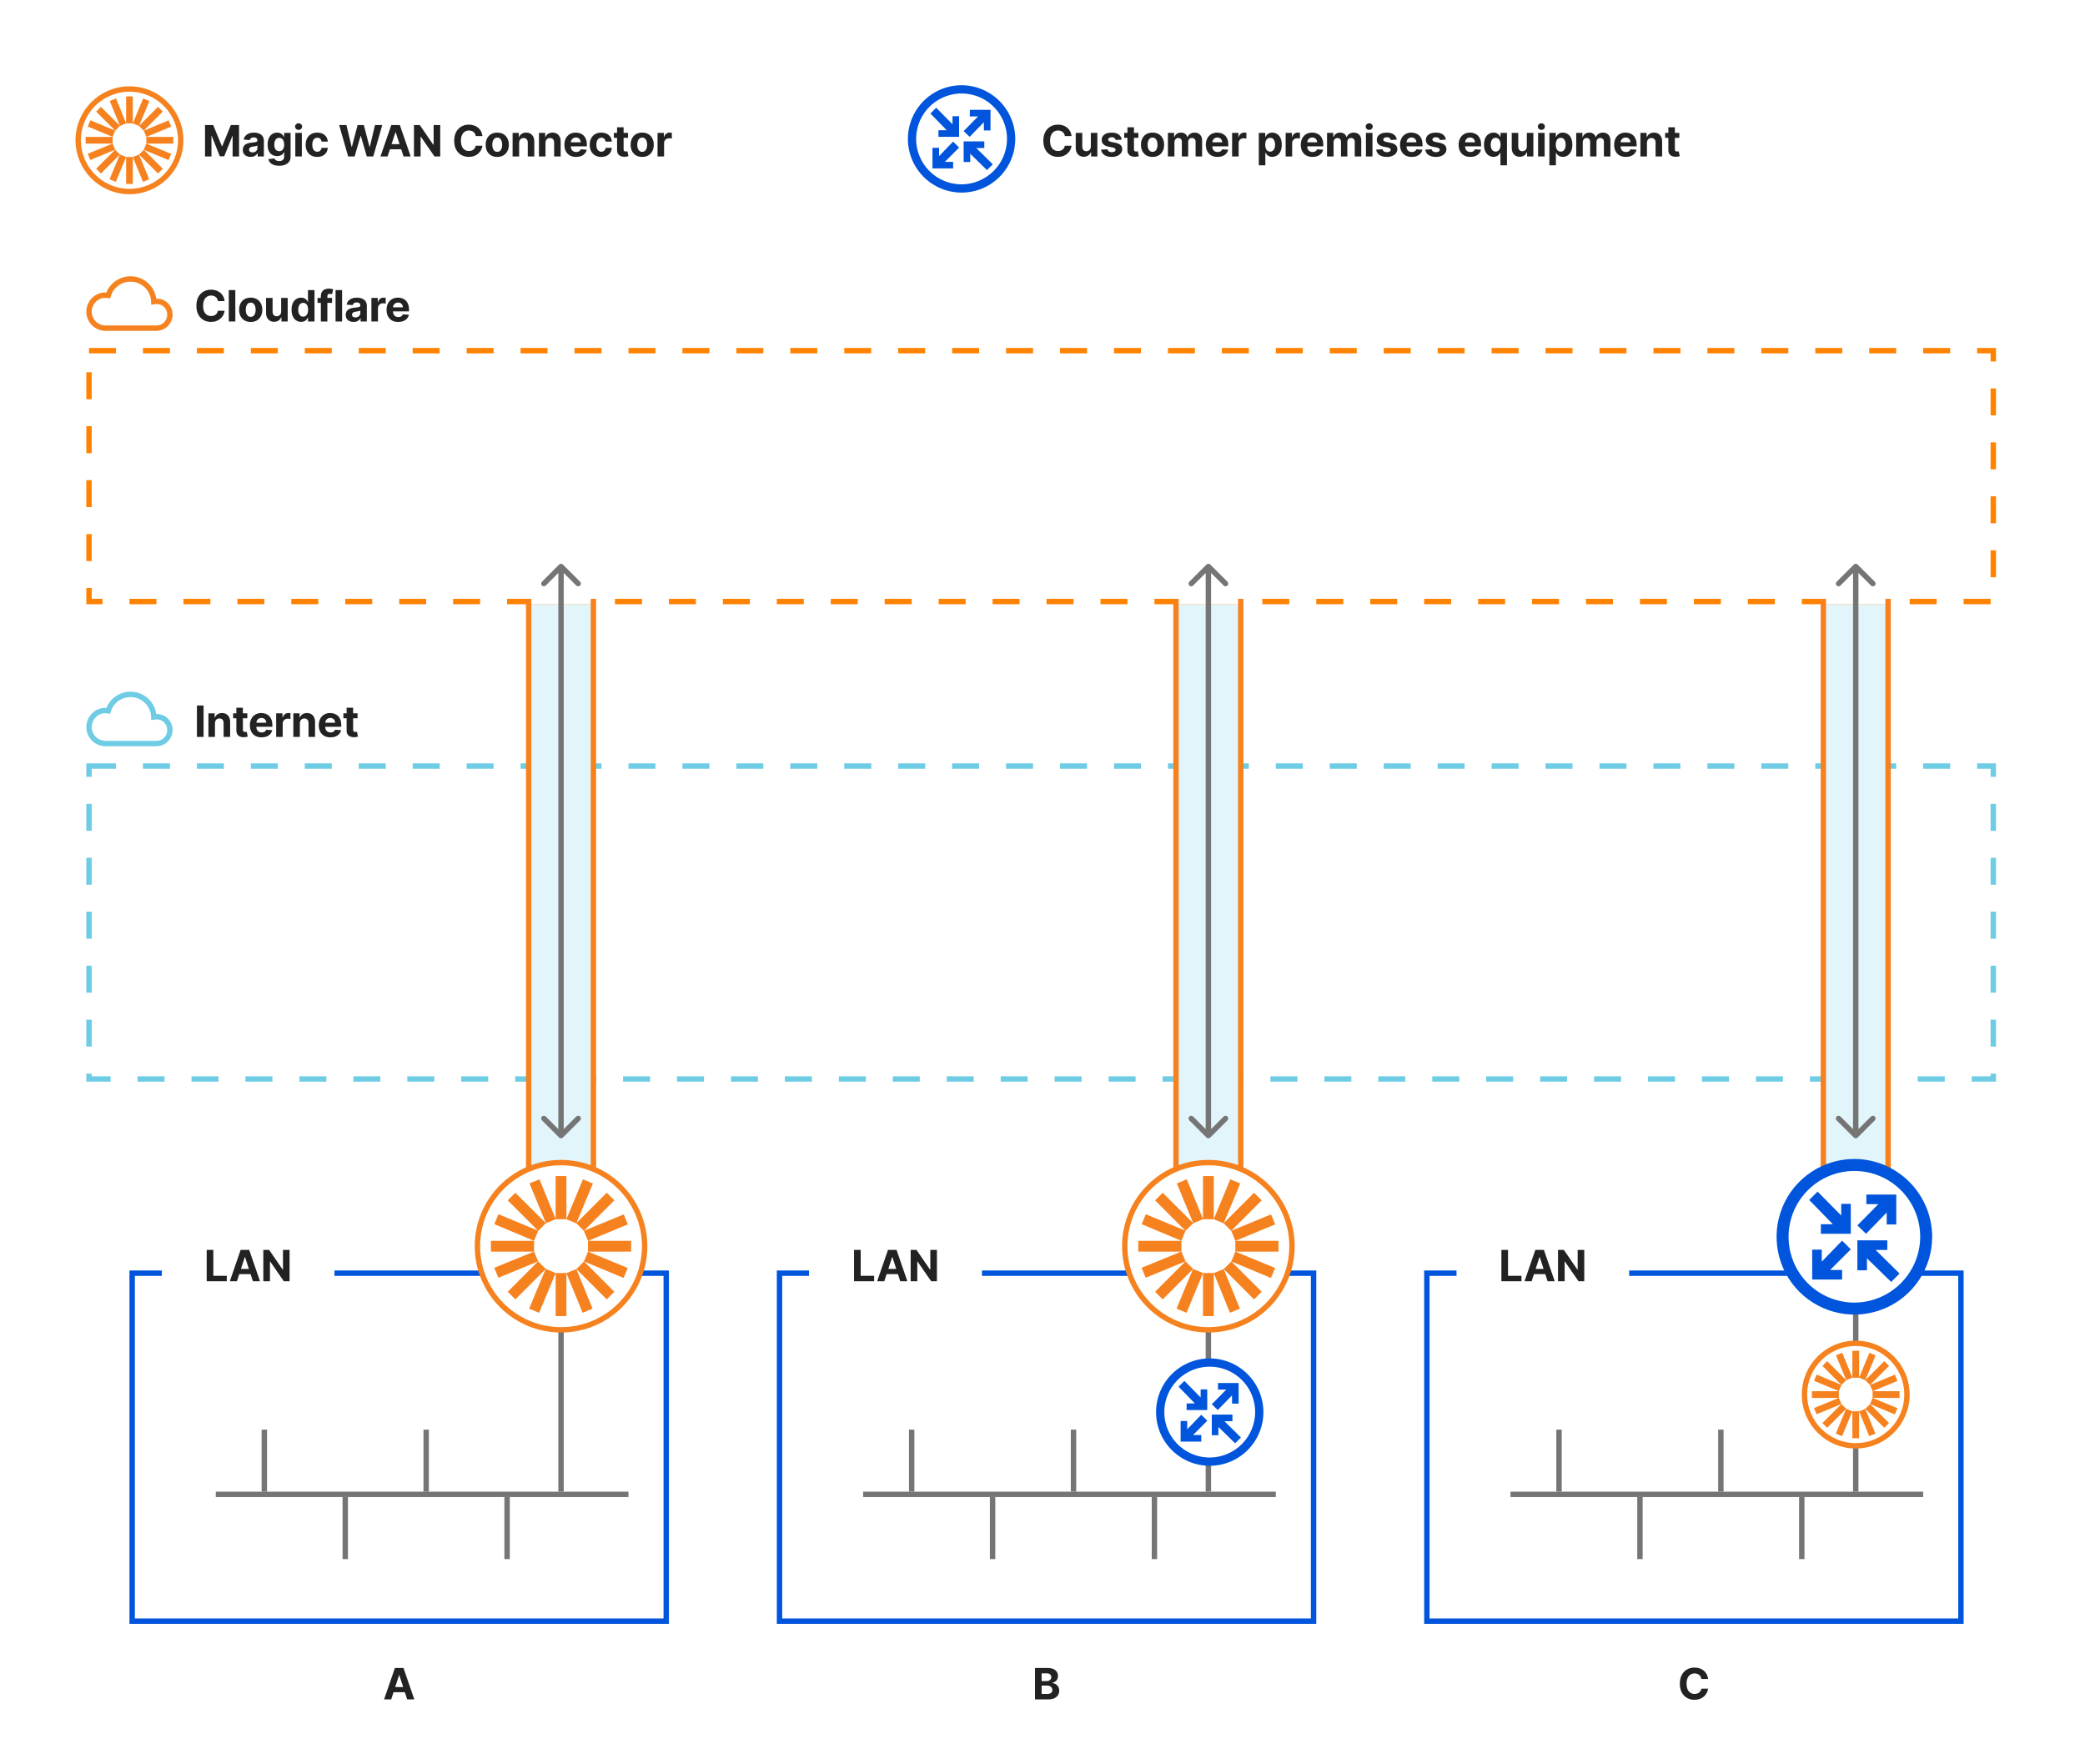 <svg width="773" height="654" viewBox="0 0 773 654" fill="none" xmlns="http://www.w3.org/2000/svg">
<rect width="773" height="654" fill="white"/>
<rect x="33" y="130" width="706" height="93" fill="white" stroke="#FF8200" stroke-width="2" stroke-dasharray="10 10"/>
<rect x="33" y="284" width="706" height="116" stroke="#6ECCE5" stroke-width="2" stroke-dasharray="10 10"/>
<rect x="220" y="223" width="234" height="24" transform="rotate(90 220 223)" fill="#E2F5FA" stroke="#F6821F" stroke-width="2"/>
<rect x="49" y="472" width="198" height="129" fill="white" stroke="#0055DC" stroke-width="2"/>
<line x1="158" y1="530" x2="158" y2="553" stroke="#757575" stroke-width="2"/>
<line x1="98" y1="530" x2="98" y2="553" stroke="#757575" stroke-width="2"/>
<line x1="128" y1="555" x2="128" y2="578" stroke="#757575" stroke-width="2"/>
<line x1="188" y1="555" x2="188" y2="578" stroke="#757575" stroke-width="2"/>
<line x1="233" y1="554" x2="80" y2="554" stroke="#757575" stroke-width="2"/>
<rect x="60" y="457" width="64" height="28" fill="white"/>
<path d="M76.633 475V463.364H79.093V472.972H84.082V475H76.633ZM87.837 475H85.201L89.218 463.364H92.388L96.4 475H93.763L90.849 466.023H90.758L87.837 475ZM87.673 470.426H93.9V472.347H87.673V470.426ZM107.357 463.364V475H105.232L100.17 467.676H100.085V475H97.624V463.364H99.784L104.806 470.682H104.909V463.364H107.357Z" fill="#222222"/>
<rect x="289" y="472" width="198" height="129" fill="white" stroke="#0055DC" stroke-width="2"/>
<line x1="448" y1="488" x2="448" y2="553" stroke="#757575" stroke-width="2"/>
<line x1="398" y1="530" x2="398" y2="553" stroke="#757575" stroke-width="2"/>
<line x1="338" y1="530" x2="338" y2="553" stroke="#757575" stroke-width="2"/>
<line x1="368" y1="555" x2="368" y2="578" stroke="#757575" stroke-width="2"/>
<line x1="428" y1="555" x2="428" y2="578" stroke="#757575" stroke-width="2"/>
<line x1="473" y1="554" x2="320" y2="554" stroke="#757575" stroke-width="2"/>
<rect x="529" y="472" width="198" height="129" fill="white" stroke="#0055DC" stroke-width="2"/>
<line x1="688" y1="484" x2="688" y2="553" stroke="#757575" stroke-width="2"/>
<line x1="638" y1="530" x2="638" y2="553" stroke="#757575" stroke-width="2"/>
<line x1="578" y1="530" x2="578" y2="553" stroke="#757575" stroke-width="2"/>
<line x1="608" y1="555" x2="608" y2="578" stroke="#757575" stroke-width="2"/>
<line x1="668" y1="555" x2="668" y2="578" stroke="#757575" stroke-width="2"/>
<line x1="713" y1="554" x2="560" y2="554" stroke="#757575" stroke-width="2"/>
<circle cx="448.5" cy="523.5" r="17.5" fill="white"/>
<circle cx="448.5" cy="523.5" r="17.741" fill="white"/>
<path d="M448.5 503.594C444.563 503.594 440.714 504.761 437.441 506.949C434.167 509.136 431.616 512.245 430.109 515.882C428.602 519.52 428.208 523.522 428.976 527.384C429.744 531.245 431.64 534.792 434.424 537.576C437.208 540.36 440.755 542.256 444.616 543.024C448.478 543.792 452.48 543.398 456.118 541.891C459.755 540.384 462.864 537.833 465.051 534.559C467.239 531.286 468.406 527.437 468.406 523.5C468.386 518.227 466.282 513.175 462.554 509.446C458.825 505.718 453.773 503.614 448.5 503.594ZM448.5 540.344C445.169 540.344 441.912 539.356 439.142 537.505C436.372 535.654 434.213 533.024 432.938 529.946C431.664 526.868 431.33 523.481 431.98 520.214C432.63 516.947 434.234 513.945 436.59 511.59C438.945 509.234 441.947 507.63 445.214 506.98C448.481 506.33 451.868 506.664 454.946 507.938C458.024 509.213 460.654 511.372 462.505 514.142C464.356 516.912 465.344 520.169 465.344 523.5C465.324 527.961 463.543 532.234 460.388 535.388C457.234 538.543 452.961 540.324 448.5 540.344Z" fill="#0055DC"/>
<path d="M446.509 525.644V525.567H446.433L445.361 524.495L440.155 529.855V526.792H437.705V534.448H445.361V531.998H442.298L447.581 526.716L446.509 525.644Z" fill="#0055DC"/>
<path d="M451.486 522.734L456.769 517.298V520.361H459.219V512.705H451.563V515.155H454.625L449.266 520.591L451.486 522.734Z" fill="#0055DC"/>
<path d="M453.936 526.869H456.922V524.419H449.266V532.075H451.716V529.013L457.917 535.061L460.061 532.917L453.936 526.869Z" fill="#0055DC"/>
<path d="M445.131 518.064L439.083 511.939L436.939 514.083L442.988 520.284H439.925V522.734H447.581V515.078H445.131V518.064Z" fill="#0055DC"/>
<circle cx="356.5" cy="51.5" r="17.5" fill="white"/>
<circle cx="356.5" cy="51.5" r="17.741" fill="white"/>
<path d="M356.5 31.594C352.563 31.594 348.714 32.761 345.441 34.949C342.167 37.136 339.616 40.245 338.109 43.882C336.602 47.52 336.208 51.522 336.976 55.383C337.744 59.245 339.64 62.792 342.424 65.576C345.208 68.36 348.755 70.256 352.616 71.024C356.478 71.792 360.48 71.398 364.118 69.891C367.755 68.384 370.864 65.833 373.051 62.559C375.239 59.286 376.406 55.437 376.406 51.5C376.386 46.227 374.282 41.175 370.554 37.446C366.825 33.718 361.773 31.614 356.5 31.594ZM356.5 68.344C353.169 68.344 349.912 67.356 347.142 65.505C344.372 63.654 342.213 61.024 340.938 57.946C339.664 54.868 339.33 51.481 339.98 48.214C340.63 44.947 342.234 41.945 344.59 39.59C346.945 37.234 349.947 35.63 353.214 34.98C356.481 34.33 359.868 34.663 362.946 35.938C366.024 37.213 368.654 39.372 370.505 42.142C372.356 44.912 373.344 48.169 373.344 51.5C373.324 55.961 371.543 60.234 368.388 63.388C365.234 66.543 360.961 68.324 356.5 68.344Z" fill="#0055DC"/>
<path d="M354.509 53.644V53.567H354.433L353.361 52.495L348.155 57.855V54.792H345.705V62.448H353.361V59.998H350.298L355.581 54.716L354.509 53.644Z" fill="#0055DC"/>
<path d="M359.486 50.734L364.769 45.298V48.361H367.219V40.705H359.563V43.155H362.625L357.266 48.591L359.486 50.734Z" fill="#0055DC"/>
<path d="M361.936 54.869H364.922V52.419H357.266V60.075H359.716V57.013L365.917 63.061L368.061 60.917L361.936 54.869Z" fill="#0055DC"/>
<path d="M353.131 46.064L347.083 39.939L344.939 42.083L350.988 48.284H347.925V50.734H355.581V43.078H353.131V46.064Z" fill="#0055DC"/>
<g clip-path="url(#clip0_0_1)">
<path d="M58.031 276.65H39.109C37.225 276.646 35.419 275.895 34.087 274.563C32.754 273.231 32.004 271.425 32 269.54C32.01 268.488 32.248 267.45 32.697 266.498C33.145 265.547 33.795 264.703 34.6 264.025C35.948 262.886 37.685 262.314 39.447 262.431C40.245 260.465 41.67 258.818 43.5 257.744C45.33 256.67 47.464 256.229 49.569 256.49C51.675 256.752 53.636 257.7 55.148 259.189C56.66 260.678 57.639 262.623 57.933 264.725C59.39 264.66 60.818 265.146 61.933 266.086C62.854 266.888 63.51 267.952 63.812 269.136C64.115 270.319 64.05 271.567 63.627 272.713C63.204 273.859 62.442 274.849 61.443 275.552C60.444 276.255 59.255 276.638 58.033 276.649L58.031 276.65ZM38.996 264.416C37.857 264.413 36.753 264.817 35.886 265.556C35.303 266.045 34.833 266.655 34.507 267.342C34.182 268.03 34.009 268.78 34 269.54C34.002 270.892 34.539 272.188 35.494 273.146C36.448 274.103 37.743 274.644 39.094 274.65H58.03C59.083 274.649 60.092 274.23 60.836 273.485C61.58 272.741 61.999 271.732 62 270.679C62.005 270.099 61.886 269.526 61.651 268.996C61.415 268.466 61.069 267.993 60.636 267.608C60.156 267.226 59.596 266.955 58.999 266.815C58.401 266.675 57.779 266.67 57.179 266.8L56.052 266.981L56.02 265.84C55.968 264.03 55.275 262.298 54.065 260.951C52.854 259.604 51.205 258.731 49.41 258.487C47.616 258.244 45.793 258.645 44.267 259.62C42.741 260.594 41.611 262.079 41.078 263.81L40.819 264.653L39.95 264.5C39.635 264.444 39.316 264.416 38.996 264.416Z" fill="#6ECCE5"/>
</g>
<path d="M75.472 261.546V273.182H73.011V261.546H75.472ZM79.695 268.136V273.182H77.274V264.455H79.581V265.994H79.683C79.877 265.487 80.2 265.085 80.655 264.79C81.109 264.491 81.661 264.341 82.308 264.341C82.914 264.341 83.443 264.474 83.894 264.739C84.344 265.004 84.695 265.383 84.945 265.875C85.195 266.364 85.32 266.947 85.32 267.625V273.182H82.899V268.057C82.903 267.523 82.767 267.106 82.49 266.807C82.214 266.504 81.833 266.352 81.348 266.352C81.022 266.352 80.734 266.422 80.484 266.563C80.238 266.703 80.045 266.907 79.905 267.176C79.769 267.441 79.698 267.761 79.695 268.136ZM91.694 264.455V266.273H86.438V264.455H91.694ZM87.631 262.364H90.051V270.5C90.051 270.724 90.085 270.898 90.154 271.023C90.222 271.144 90.317 271.229 90.438 271.278C90.563 271.328 90.707 271.352 90.87 271.352C90.983 271.352 91.097 271.343 91.21 271.324C91.324 271.301 91.411 271.284 91.472 271.273L91.853 273.074C91.731 273.112 91.561 273.155 91.341 273.205C91.121 273.258 90.854 273.29 90.54 273.301C89.957 273.324 89.445 273.246 89.006 273.068C88.57 272.89 88.231 272.614 87.989 272.239C87.746 271.864 87.627 271.39 87.631 270.818V262.364ZM96.978 273.352C96.08 273.352 95.307 273.171 94.659 272.807C94.016 272.439 93.519 271.921 93.171 271.25C92.822 270.576 92.648 269.778 92.648 268.858C92.648 267.96 92.822 267.172 93.171 266.494C93.519 265.816 94.01 265.288 94.642 264.909C95.279 264.53 96.025 264.341 96.881 264.341C97.457 264.341 97.993 264.434 98.489 264.619C98.989 264.801 99.425 265.076 99.796 265.443C100.171 265.811 100.463 266.273 100.671 266.83C100.879 267.383 100.983 268.03 100.983 268.773V269.438H93.614V267.938H98.705C98.705 267.589 98.629 267.28 98.478 267.011C98.326 266.742 98.116 266.532 97.847 266.381C97.582 266.225 97.273 266.148 96.921 266.148C96.553 266.148 96.228 266.233 95.944 266.403C95.663 266.57 95.444 266.796 95.284 267.08C95.125 267.36 95.044 267.672 95.04 268.017V269.443C95.04 269.875 95.12 270.248 95.279 270.563C95.442 270.877 95.671 271.119 95.966 271.29C96.262 271.46 96.612 271.546 97.017 271.546C97.286 271.546 97.533 271.508 97.756 271.432C97.98 271.356 98.171 271.242 98.33 271.091C98.489 270.939 98.61 270.754 98.694 270.534L100.932 270.682C100.819 271.22 100.586 271.689 100.233 272.091C99.885 272.489 99.434 272.799 98.881 273.023C98.332 273.242 97.697 273.352 96.978 273.352ZM102.387 273.182V264.455H104.733V265.977H104.824C104.983 265.436 105.251 265.027 105.626 264.75C106.001 264.47 106.432 264.33 106.921 264.33C107.042 264.33 107.173 264.337 107.313 264.352C107.453 264.367 107.576 264.388 107.682 264.415V266.563C107.569 266.528 107.412 266.498 107.211 266.472C107.01 266.445 106.826 266.432 106.66 266.432C106.304 266.432 105.985 266.51 105.705 266.665C105.429 266.816 105.209 267.028 105.046 267.301C104.887 267.574 104.807 267.888 104.807 268.244V273.182H102.387ZM111.178 268.136V273.182H108.758V264.455H111.065V265.994H111.167C111.36 265.487 111.684 265.085 112.138 264.79C112.593 264.491 113.144 264.341 113.792 264.341C114.398 264.341 114.926 264.474 115.377 264.739C115.828 265.004 116.178 265.383 116.428 265.875C116.678 266.364 116.803 266.947 116.803 267.625V273.182H114.383V268.057C114.387 267.523 114.25 267.106 113.974 266.807C113.697 266.504 113.316 266.352 112.832 266.352C112.506 266.352 112.218 266.422 111.968 266.563C111.722 266.703 111.529 266.907 111.388 267.176C111.252 267.441 111.182 267.761 111.178 268.136ZM122.512 273.352C121.614 273.352 120.842 273.171 120.194 272.807C119.55 272.439 119.054 271.921 118.705 271.25C118.357 270.576 118.183 269.778 118.183 268.858C118.183 267.96 118.357 267.172 118.705 266.494C119.054 265.816 119.544 265.288 120.177 264.909C120.813 264.53 121.56 264.341 122.416 264.341C122.991 264.341 123.527 264.434 124.024 264.619C124.524 264.801 124.959 265.076 125.33 265.443C125.705 265.811 125.997 266.273 126.205 266.83C126.414 267.383 126.518 268.03 126.518 268.773V269.438H119.149V267.938H124.239C124.239 267.589 124.164 267.28 124.012 267.011C123.861 266.742 123.65 266.532 123.382 266.381C123.116 266.225 122.808 266.148 122.455 266.148C122.088 266.148 121.762 266.233 121.478 266.403C121.198 266.57 120.978 266.796 120.819 267.08C120.66 267.36 120.578 267.672 120.575 268.017V269.443C120.575 269.875 120.654 270.248 120.813 270.563C120.976 270.877 121.205 271.119 121.501 271.29C121.796 271.46 122.147 271.546 122.552 271.546C122.821 271.546 123.067 271.508 123.291 271.432C123.514 271.356 123.705 271.242 123.864 271.091C124.024 270.939 124.145 270.754 124.228 270.534L126.467 270.682C126.353 271.22 126.12 271.689 125.768 272.091C125.419 272.489 124.969 272.799 124.416 273.023C123.866 273.242 123.232 273.352 122.512 273.352ZM132.563 264.455V266.273H127.308V264.455H132.563ZM128.501 262.364H130.921V270.5C130.921 270.724 130.956 270.898 131.024 271.023C131.092 271.144 131.187 271.229 131.308 271.278C131.433 271.328 131.577 271.352 131.74 271.352C131.853 271.352 131.967 271.343 132.081 271.324C132.194 271.301 132.281 271.284 132.342 271.273L132.723 273.074C132.601 273.112 132.431 273.155 132.211 273.205C131.991 273.258 131.724 273.29 131.41 273.301C130.827 273.324 130.315 273.246 129.876 273.068C129.44 272.89 129.101 272.614 128.859 272.239C128.616 271.864 128.497 271.39 128.501 270.818V262.364Z" fill="#222222"/>
<path d="M76.011 46.364H79.046L82.25 54.182H82.386L85.591 46.364H88.625V58H86.239V50.426H86.142L83.131 57.943H81.506L78.494 50.398H78.398V58H76.011V46.364ZM92.919 58.165C92.362 58.165 91.866 58.068 91.43 57.875C90.995 57.678 90.65 57.388 90.396 57.006C90.146 56.619 90.021 56.138 90.021 55.562C90.021 55.078 90.111 54.67 90.288 54.341C90.466 54.011 90.709 53.746 91.016 53.545C91.323 53.345 91.671 53.193 92.061 53.091C92.455 52.989 92.868 52.917 93.3 52.875C93.807 52.822 94.216 52.773 94.527 52.727C94.838 52.678 95.063 52.606 95.203 52.511C95.343 52.417 95.413 52.276 95.413 52.091V52.057C95.413 51.697 95.3 51.419 95.073 51.222C94.849 51.025 94.531 50.926 94.118 50.926C93.682 50.926 93.336 51.023 93.078 51.216C92.821 51.405 92.65 51.644 92.567 51.932L90.328 51.75C90.442 51.22 90.665 50.761 90.999 50.375C91.332 49.985 91.762 49.686 92.288 49.477C92.819 49.265 93.432 49.159 94.129 49.159C94.614 49.159 95.078 49.216 95.521 49.33C95.968 49.443 96.364 49.619 96.709 49.858C97.057 50.097 97.332 50.403 97.533 50.778C97.734 51.15 97.834 51.595 97.834 52.114V58H95.538V56.79H95.47C95.33 57.062 95.143 57.303 94.908 57.511C94.673 57.716 94.391 57.877 94.061 57.994C93.732 58.108 93.351 58.165 92.919 58.165ZM93.612 56.494C93.968 56.494 94.283 56.424 94.555 56.284C94.828 56.14 95.042 55.947 95.198 55.705C95.353 55.462 95.43 55.188 95.43 54.881V53.955C95.355 54.004 95.251 54.049 95.118 54.091C94.989 54.129 94.843 54.165 94.68 54.199C94.518 54.229 94.355 54.258 94.192 54.284C94.029 54.307 93.881 54.328 93.749 54.347C93.465 54.388 93.216 54.455 93.004 54.545C92.792 54.636 92.627 54.76 92.51 54.915C92.393 55.066 92.334 55.256 92.334 55.483C92.334 55.812 92.453 56.064 92.692 56.239C92.934 56.409 93.241 56.494 93.612 56.494ZM103.468 61.455C102.684 61.455 102.011 61.347 101.451 61.131C100.894 60.919 100.451 60.629 100.121 60.261C99.791 59.894 99.578 59.481 99.479 59.023L101.718 58.722C101.786 58.896 101.894 59.059 102.041 59.21C102.189 59.362 102.384 59.483 102.627 59.574C102.873 59.669 103.172 59.716 103.524 59.716C104.051 59.716 104.485 59.587 104.826 59.33C105.17 59.076 105.343 58.65 105.343 58.051V56.455H105.24C105.134 56.697 104.975 56.926 104.763 57.142C104.551 57.358 104.278 57.534 103.945 57.67C103.612 57.807 103.214 57.875 102.752 57.875C102.096 57.875 101.5 57.724 100.962 57.42C100.428 57.114 100.002 56.646 99.683 56.017C99.369 55.385 99.212 54.585 99.212 53.619C99.212 52.631 99.373 51.805 99.695 51.142C100.017 50.479 100.445 49.983 100.979 49.653C101.517 49.324 102.106 49.159 102.746 49.159C103.235 49.159 103.644 49.242 103.973 49.409C104.303 49.572 104.568 49.776 104.769 50.023C104.973 50.265 105.13 50.504 105.24 50.739H105.331V49.273H107.735V58.085C107.735 58.828 107.553 59.449 107.189 59.949C106.826 60.449 106.322 60.824 105.678 61.074C105.038 61.328 104.301 61.455 103.468 61.455ZM103.519 56.057C103.909 56.057 104.238 55.96 104.507 55.767C104.78 55.57 104.988 55.29 105.132 54.926C105.28 54.559 105.354 54.119 105.354 53.608C105.354 53.097 105.282 52.653 105.138 52.278C104.994 51.9 104.786 51.606 104.513 51.398C104.24 51.189 103.909 51.085 103.519 51.085C103.121 51.085 102.786 51.193 102.513 51.409C102.24 51.621 102.034 51.917 101.894 52.295C101.754 52.674 101.684 53.112 101.684 53.608C101.684 54.112 101.754 54.547 101.894 54.915C102.038 55.278 102.244 55.561 102.513 55.761C102.786 55.958 103.121 56.057 103.519 56.057ZM109.485 58V49.273H111.905V58H109.485ZM110.701 48.148C110.341 48.148 110.032 48.028 109.775 47.79C109.521 47.547 109.394 47.258 109.394 46.92C109.394 46.587 109.521 46.301 109.775 46.062C110.032 45.82 110.341 45.699 110.701 45.699C111.061 45.699 111.367 45.82 111.621 46.062C111.879 46.301 112.008 46.587 112.008 46.92C112.008 47.258 111.879 47.547 111.621 47.79C111.367 48.028 111.061 48.148 110.701 48.148ZM117.611 58.17C116.717 58.17 115.948 57.981 115.305 57.602C114.664 57.22 114.172 56.689 113.827 56.011C113.486 55.333 113.316 54.553 113.316 53.67C113.316 52.776 113.488 51.992 113.833 51.318C114.181 50.64 114.676 50.112 115.316 49.733C115.956 49.35 116.717 49.159 117.6 49.159C118.361 49.159 119.028 49.297 119.6 49.574C120.172 49.85 120.625 50.239 120.958 50.739C121.291 51.239 121.475 51.826 121.509 52.5H119.225C119.161 52.064 118.99 51.714 118.714 51.449C118.441 51.18 118.083 51.045 117.64 51.045C117.265 51.045 116.937 51.148 116.657 51.352C116.38 51.553 116.164 51.847 116.009 52.233C115.854 52.619 115.776 53.087 115.776 53.636C115.776 54.193 115.852 54.667 116.003 55.057C116.159 55.447 116.376 55.744 116.657 55.949C116.937 56.153 117.265 56.256 117.64 56.256C117.916 56.256 118.164 56.199 118.384 56.085C118.608 55.972 118.791 55.807 118.935 55.591C119.083 55.371 119.18 55.108 119.225 54.801H121.509C121.471 55.468 121.289 56.055 120.964 56.562C120.642 57.066 120.197 57.46 119.628 57.744C119.06 58.028 118.388 58.17 117.611 58.17ZM129.075 58L125.745 46.364H128.433L130.359 54.449H130.455L132.58 46.364H134.882L137.001 54.466H137.103L139.029 46.364H141.717L138.387 58H135.989L133.774 50.392H133.683L131.472 58H129.075ZM143.691 58H141.055L145.072 46.364H148.242L152.254 58H149.617L146.703 49.023H146.612L143.691 58ZM143.527 53.426H149.754V55.347H143.527V53.426ZM163.211 46.364V58H161.086L156.024 50.676H155.939V58H153.478V46.364H155.637L160.66 53.682H160.762V46.364H163.211ZM178.862 50.438H176.374C176.328 50.115 176.235 49.83 176.095 49.58C175.955 49.326 175.775 49.11 175.555 48.932C175.336 48.754 175.082 48.617 174.794 48.523C174.51 48.428 174.201 48.381 173.868 48.381C173.266 48.381 172.741 48.53 172.294 48.83C171.847 49.125 171.5 49.557 171.254 50.125C171.008 50.689 170.885 51.375 170.885 52.182C170.885 53.011 171.008 53.708 171.254 54.273C171.504 54.837 171.853 55.263 172.3 55.551C172.747 55.839 173.264 55.983 173.851 55.983C174.18 55.983 174.485 55.939 174.766 55.852C175.05 55.765 175.302 55.638 175.521 55.472C175.741 55.301 175.923 55.095 176.067 54.852C176.214 54.61 176.317 54.333 176.374 54.023L178.862 54.034C178.798 54.568 178.637 55.083 178.379 55.58C178.125 56.072 177.783 56.513 177.351 56.903C176.923 57.29 176.411 57.597 175.817 57.824C175.226 58.047 174.557 58.159 173.811 58.159C172.773 58.159 171.845 57.924 171.027 57.455C170.213 56.985 169.569 56.305 169.095 55.415C168.625 54.525 168.391 53.447 168.391 52.182C168.391 50.913 168.629 49.833 169.106 48.943C169.584 48.053 170.231 47.375 171.05 46.909C171.868 46.439 172.788 46.205 173.811 46.205C174.485 46.205 175.11 46.299 175.686 46.489C176.266 46.678 176.779 46.955 177.226 47.318C177.673 47.678 178.036 48.119 178.317 48.642C178.601 49.165 178.783 49.763 178.862 50.438ZM184.348 58.17C183.466 58.17 182.702 57.983 182.058 57.608C181.418 57.229 180.924 56.703 180.575 56.028C180.227 55.35 180.053 54.564 180.053 53.67C180.053 52.769 180.227 51.981 180.575 51.307C180.924 50.629 181.418 50.102 182.058 49.727C182.702 49.349 183.466 49.159 184.348 49.159C185.231 49.159 185.992 49.349 186.632 49.727C187.276 50.102 187.772 50.629 188.121 51.307C188.469 51.981 188.644 52.769 188.644 53.67C188.644 54.564 188.469 55.35 188.121 56.028C187.772 56.703 187.276 57.229 186.632 57.608C185.992 57.983 185.231 58.17 184.348 58.17ZM184.359 56.295C184.761 56.295 185.096 56.182 185.365 55.955C185.634 55.724 185.837 55.409 185.973 55.011C186.113 54.614 186.183 54.161 186.183 53.653C186.183 53.146 186.113 52.693 185.973 52.295C185.837 51.898 185.634 51.583 185.365 51.352C185.096 51.121 184.761 51.006 184.359 51.006C183.954 51.006 183.613 51.121 183.337 51.352C183.064 51.583 182.858 51.898 182.717 52.295C182.581 52.693 182.513 53.146 182.513 53.653C182.513 54.161 182.581 54.614 182.717 55.011C182.858 55.409 183.064 55.724 183.337 55.955C183.613 56.182 183.954 56.295 184.359 56.295ZM192.462 52.955V58H190.041V49.273H192.348V50.812H192.451C192.644 50.305 192.968 49.903 193.422 49.608C193.877 49.309 194.428 49.159 195.076 49.159C195.682 49.159 196.21 49.292 196.661 49.557C197.111 49.822 197.462 50.201 197.712 50.693C197.962 51.182 198.087 51.765 198.087 52.443V58H195.666V52.875C195.67 52.341 195.534 51.924 195.257 51.625C194.981 51.322 194.6 51.17 194.115 51.17C193.79 51.17 193.502 51.24 193.252 51.381C193.005 51.521 192.812 51.725 192.672 51.994C192.536 52.26 192.466 52.58 192.462 52.955ZM202.239 52.955V58H199.819V49.273H202.125V50.812H202.228C202.421 50.305 202.745 49.903 203.199 49.608C203.654 49.309 204.205 49.159 204.853 49.159C205.459 49.159 205.987 49.292 206.438 49.557C206.889 49.822 207.239 50.201 207.489 50.693C207.739 51.182 207.864 51.765 207.864 52.443V58H205.444V52.875C205.447 52.341 205.311 51.924 205.034 51.625C204.758 51.322 204.377 51.17 203.892 51.17C203.567 51.17 203.279 51.24 203.029 51.381C202.783 51.521 202.589 51.725 202.449 51.994C202.313 52.26 202.243 52.58 202.239 52.955ZM213.573 58.17C212.675 58.17 211.902 57.989 211.255 57.625C210.611 57.258 210.115 56.739 209.766 56.068C209.418 55.394 209.243 54.597 209.243 53.676C209.243 52.778 209.418 51.99 209.766 51.312C210.115 50.635 210.605 50.106 211.238 49.727C211.874 49.349 212.62 49.159 213.476 49.159C214.052 49.159 214.588 49.252 215.084 49.438C215.584 49.619 216.02 49.894 216.391 50.261C216.766 50.629 217.058 51.091 217.266 51.648C217.474 52.201 217.579 52.849 217.579 53.591V54.256H210.209V52.756H215.3C215.3 52.407 215.224 52.099 215.073 51.83C214.921 51.561 214.711 51.35 214.442 51.199C214.177 51.044 213.868 50.966 213.516 50.966C213.149 50.966 212.823 51.051 212.539 51.222C212.259 51.388 212.039 51.614 211.88 51.898C211.721 52.178 211.639 52.49 211.635 52.835V54.261C211.635 54.693 211.715 55.066 211.874 55.381C212.037 55.695 212.266 55.938 212.562 56.108C212.857 56.278 213.207 56.364 213.613 56.364C213.882 56.364 214.128 56.326 214.351 56.25C214.575 56.174 214.766 56.061 214.925 55.909C215.084 55.758 215.206 55.572 215.289 55.352L217.527 55.5C217.414 56.038 217.181 56.508 216.829 56.909C216.48 57.307 216.029 57.617 215.476 57.841C214.927 58.061 214.293 58.17 213.573 58.17ZM222.925 58.17C222.031 58.17 221.262 57.981 220.619 57.602C219.978 57.22 219.486 56.689 219.141 56.011C218.8 55.333 218.63 54.553 218.63 53.67C218.63 52.776 218.802 51.992 219.147 51.318C219.495 50.64 219.99 50.112 220.63 49.733C221.27 49.35 222.031 49.159 222.914 49.159C223.675 49.159 224.342 49.297 224.914 49.574C225.486 49.85 225.939 50.239 226.272 50.739C226.605 51.239 226.789 51.826 226.823 52.5H224.539C224.475 52.064 224.304 51.714 224.028 51.449C223.755 51.18 223.397 51.045 222.954 51.045C222.579 51.045 222.251 51.148 221.971 51.352C221.694 51.553 221.478 51.847 221.323 52.233C221.168 52.619 221.09 53.087 221.09 53.636C221.09 54.193 221.166 54.667 221.317 55.057C221.473 55.447 221.69 55.744 221.971 55.949C222.251 56.153 222.579 56.256 222.954 56.256C223.23 56.256 223.478 56.199 223.698 56.085C223.922 55.972 224.105 55.807 224.249 55.591C224.397 55.371 224.494 55.108 224.539 54.801H226.823C226.785 55.468 226.603 56.055 226.278 56.562C225.956 57.066 225.511 57.46 224.942 57.744C224.374 58.028 223.702 58.17 222.925 58.17ZM232.839 49.273V51.091H227.583V49.273H232.839ZM228.776 47.182H231.197V55.318C231.197 55.542 231.231 55.716 231.299 55.841C231.367 55.962 231.462 56.047 231.583 56.097C231.708 56.146 231.852 56.17 232.015 56.17C232.129 56.17 232.242 56.161 232.356 56.142C232.47 56.119 232.557 56.102 232.617 56.091L232.998 57.892C232.877 57.93 232.706 57.974 232.487 58.023C232.267 58.076 232 58.108 231.685 58.119C231.102 58.142 230.591 58.064 230.151 57.886C229.716 57.708 229.377 57.432 229.134 57.057C228.892 56.682 228.773 56.208 228.776 55.636V47.182ZM238.089 58.17C237.206 58.17 236.443 57.983 235.799 57.608C235.159 57.229 234.665 56.703 234.316 56.028C233.968 55.35 233.794 54.564 233.794 53.67C233.794 52.769 233.968 51.981 234.316 51.307C234.665 50.629 235.159 50.102 235.799 49.727C236.443 49.349 237.206 49.159 238.089 49.159C238.972 49.159 239.733 49.349 240.373 49.727C241.017 50.102 241.513 50.629 241.862 51.307C242.21 51.981 242.384 52.769 242.384 53.67C242.384 54.564 242.21 55.35 241.862 56.028C241.513 56.703 241.017 57.229 240.373 57.608C239.733 57.983 238.972 58.17 238.089 58.17ZM238.1 56.295C238.502 56.295 238.837 56.182 239.106 55.955C239.375 55.724 239.578 55.409 239.714 55.011C239.854 54.614 239.924 54.161 239.924 53.653C239.924 53.146 239.854 52.693 239.714 52.295C239.578 51.898 239.375 51.583 239.106 51.352C238.837 51.121 238.502 51.006 238.1 51.006C237.695 51.006 237.354 51.121 237.078 51.352C236.805 51.583 236.598 51.898 236.458 52.295C236.322 52.693 236.254 53.146 236.254 53.653C236.254 54.161 236.322 54.614 236.458 55.011C236.598 55.409 236.805 55.724 237.078 55.955C237.354 56.182 237.695 56.295 238.1 56.295ZM243.782 58V49.273H246.129V50.795H246.22C246.379 50.254 246.646 49.845 247.021 49.568C247.396 49.288 247.828 49.148 248.316 49.148C248.438 49.148 248.568 49.155 248.708 49.17C248.849 49.186 248.972 49.206 249.078 49.233V51.381C248.964 51.347 248.807 51.316 248.606 51.29C248.405 51.263 248.222 51.25 248.055 51.25C247.699 51.25 247.381 51.328 247.1 51.483C246.824 51.635 246.604 51.847 246.441 52.119C246.282 52.392 246.203 52.706 246.203 53.062V58H243.782Z" fill="#222222"/>
<path d="M397.278 50.438H394.79C394.744 50.115 394.652 49.83 394.511 49.58C394.371 49.326 394.191 49.11 393.972 48.932C393.752 48.754 393.498 48.617 393.21 48.523C392.926 48.428 392.617 48.381 392.284 48.381C391.682 48.381 391.157 48.53 390.71 48.83C390.263 49.125 389.917 49.557 389.67 50.125C389.424 50.689 389.301 51.375 389.301 52.182C389.301 53.011 389.424 53.708 389.67 54.273C389.92 54.837 390.269 55.263 390.716 55.551C391.163 55.839 391.68 55.983 392.267 55.983C392.597 55.983 392.902 55.939 393.182 55.852C393.466 55.765 393.718 55.638 393.938 55.472C394.157 55.301 394.339 55.095 394.483 54.852C394.631 54.61 394.733 54.333 394.79 54.023L397.278 54.034C397.214 54.568 397.053 55.083 396.795 55.58C396.542 56.072 396.199 56.513 395.767 56.903C395.339 57.29 394.828 57.597 394.233 57.824C393.642 58.047 392.973 58.159 392.227 58.159C391.189 58.159 390.261 57.924 389.443 57.455C388.629 56.985 387.985 56.305 387.511 55.415C387.042 54.525 386.807 53.447 386.807 52.182C386.807 50.913 387.045 49.833 387.523 48.943C388 48.053 388.648 47.375 389.466 46.909C390.284 46.439 391.205 46.205 392.227 46.205C392.902 46.205 393.527 46.299 394.102 46.489C394.682 46.678 395.195 46.955 395.642 47.318C396.089 47.678 396.453 48.119 396.733 48.642C397.017 49.165 397.199 49.763 397.278 50.438ZM404.418 54.284V49.273H406.838V58H404.514V56.415H404.423C404.226 56.926 403.899 57.337 403.44 57.648C402.986 57.958 402.431 58.114 401.776 58.114C401.192 58.114 400.679 57.981 400.236 57.716C399.793 57.451 399.446 57.074 399.196 56.585C398.95 56.097 398.825 55.511 398.821 54.83V49.273H401.242V54.398C401.245 54.913 401.384 55.32 401.656 55.619C401.929 55.919 402.295 56.068 402.753 56.068C403.045 56.068 403.317 56.002 403.571 55.869C403.825 55.733 404.029 55.532 404.185 55.267C404.344 55.002 404.422 54.674 404.418 54.284ZM415.86 51.761L413.644 51.898C413.606 51.708 413.524 51.538 413.399 51.386C413.274 51.231 413.11 51.108 412.905 51.017C412.704 50.922 412.464 50.875 412.184 50.875C411.809 50.875 411.492 50.955 411.235 51.114C410.977 51.269 410.848 51.477 410.848 51.739C410.848 51.947 410.932 52.123 411.098 52.267C411.265 52.411 411.551 52.526 411.956 52.614L413.536 52.932C414.384 53.106 415.017 53.386 415.434 53.773C415.85 54.159 416.059 54.667 416.059 55.295C416.059 55.867 415.89 56.369 415.553 56.801C415.219 57.233 414.761 57.57 414.178 57.812C413.598 58.051 412.93 58.17 412.172 58.17C411.017 58.17 410.096 57.93 409.411 57.449C408.729 56.964 408.329 56.305 408.212 55.472L410.593 55.347C410.665 55.699 410.839 55.968 411.115 56.153C411.392 56.335 411.746 56.426 412.178 56.426C412.602 56.426 412.943 56.345 413.201 56.182C413.462 56.015 413.594 55.801 413.598 55.54C413.594 55.32 413.502 55.14 413.32 55C413.138 54.856 412.858 54.746 412.479 54.67L410.968 54.369C410.115 54.199 409.481 53.903 409.064 53.483C408.651 53.062 408.445 52.526 408.445 51.875C408.445 51.314 408.596 50.831 408.899 50.426C409.206 50.021 409.636 49.708 410.189 49.489C410.746 49.269 411.398 49.159 412.144 49.159C413.246 49.159 414.113 49.392 414.746 49.858C415.382 50.324 415.754 50.958 415.86 51.761ZM422.049 49.273V51.091H416.793V49.273H422.049ZM417.986 47.182H420.407V55.318C420.407 55.542 420.441 55.716 420.509 55.841C420.577 55.962 420.672 56.047 420.793 56.097C420.918 56.146 421.062 56.17 421.225 56.17C421.338 56.17 421.452 56.161 421.566 56.142C421.679 56.119 421.767 56.102 421.827 56.091L422.208 57.892C422.087 57.93 421.916 57.974 421.696 58.023C421.477 58.076 421.21 58.108 420.895 58.119C420.312 58.142 419.801 58.064 419.361 57.886C418.926 57.708 418.587 57.432 418.344 57.057C418.102 56.682 417.982 56.208 417.986 55.636V47.182ZM427.299 58.17C426.416 58.17 425.653 57.983 425.009 57.608C424.369 57.229 423.875 56.703 423.526 56.028C423.178 55.35 423.003 54.564 423.003 53.67C423.003 52.769 423.178 51.981 423.526 51.307C423.875 50.629 424.369 50.102 425.009 49.727C425.653 49.349 426.416 49.159 427.299 49.159C428.181 49.159 428.943 49.349 429.583 49.727C430.227 50.102 430.723 50.629 431.072 51.307C431.42 51.981 431.594 52.769 431.594 53.67C431.594 54.564 431.42 55.35 431.072 56.028C430.723 56.703 430.227 57.229 429.583 57.608C428.943 57.983 428.181 58.17 427.299 58.17ZM427.31 56.295C427.712 56.295 428.047 56.182 428.316 55.955C428.585 55.724 428.787 55.409 428.924 55.011C429.064 54.614 429.134 54.161 429.134 53.653C429.134 53.146 429.064 52.693 428.924 52.295C428.787 51.898 428.585 51.583 428.316 51.352C428.047 51.121 427.712 51.006 427.31 51.006C426.905 51.006 426.564 51.121 426.287 51.352C426.015 51.583 425.808 51.898 425.668 52.295C425.532 52.693 425.464 53.146 425.464 53.653C425.464 54.161 425.532 54.614 425.668 55.011C425.808 55.409 426.015 55.724 426.287 55.955C426.564 56.182 426.905 56.295 427.31 56.295ZM432.992 58V49.273H435.299V50.812H435.401C435.583 50.301 435.886 49.898 436.31 49.602C436.735 49.307 437.242 49.159 437.833 49.159C438.432 49.159 438.941 49.309 439.361 49.608C439.782 49.903 440.062 50.305 440.202 50.812H440.293C440.471 50.312 440.793 49.913 441.259 49.614C441.729 49.311 442.284 49.159 442.924 49.159C443.738 49.159 444.399 49.419 444.907 49.938C445.418 50.453 445.674 51.184 445.674 52.131V58H443.259V52.608C443.259 52.123 443.13 51.76 442.873 51.517C442.615 51.275 442.293 51.153 441.907 51.153C441.468 51.153 441.125 51.294 440.879 51.574C440.632 51.85 440.509 52.216 440.509 52.67V58H438.163V52.557C438.163 52.129 438.04 51.788 437.793 51.534C437.551 51.28 437.231 51.153 436.833 51.153C436.564 51.153 436.322 51.222 436.106 51.358C435.894 51.49 435.725 51.678 435.6 51.92C435.475 52.159 435.413 52.439 435.413 52.761V58H432.992ZM451.387 58.17C450.489 58.17 449.717 57.989 449.069 57.625C448.425 57.258 447.929 56.739 447.58 56.068C447.232 55.394 447.058 54.597 447.058 53.676C447.058 52.778 447.232 51.99 447.58 51.312C447.929 50.635 448.419 50.106 449.052 49.727C449.688 49.349 450.435 49.159 451.291 49.159C451.866 49.159 452.402 49.252 452.899 49.438C453.399 49.619 453.834 49.894 454.205 50.261C454.58 50.629 454.872 51.091 455.08 51.648C455.289 52.201 455.393 52.849 455.393 53.591V54.256H448.024V52.756H453.114C453.114 52.407 453.039 52.099 452.887 51.83C452.736 51.561 452.525 51.35 452.257 51.199C451.991 51.044 451.683 50.966 451.33 50.966C450.963 50.966 450.637 51.051 450.353 51.222C450.073 51.388 449.853 51.614 449.694 51.898C449.535 52.178 449.453 52.49 449.45 52.835V54.261C449.45 54.693 449.529 55.066 449.688 55.381C449.851 55.695 450.08 55.938 450.376 56.108C450.671 56.278 451.022 56.364 451.427 56.364C451.696 56.364 451.942 56.326 452.166 56.25C452.389 56.174 452.58 56.061 452.739 55.909C452.899 55.758 453.02 55.572 453.103 55.352L455.342 55.5C455.228 56.038 454.995 56.508 454.643 56.909C454.294 57.307 453.844 57.617 453.291 57.841C452.741 58.061 452.107 58.17 451.387 58.17ZM456.796 58V49.273H459.143V50.795H459.234C459.393 50.254 459.66 49.845 460.035 49.568C460.41 49.288 460.842 49.148 461.33 49.148C461.452 49.148 461.582 49.155 461.723 49.17C461.863 49.186 461.986 49.206 462.092 49.233V51.381C461.978 51.347 461.821 51.316 461.62 51.29C461.42 51.263 461.236 51.25 461.069 51.25C460.713 51.25 460.395 51.328 460.115 51.483C459.838 51.635 459.618 51.847 459.455 52.119C459.296 52.392 459.217 52.706 459.217 53.062V58H456.796ZM466.694 61.273V49.273H469.081V50.739H469.189C469.295 50.504 469.448 50.265 469.649 50.023C469.854 49.776 470.119 49.572 470.444 49.409C470.774 49.242 471.183 49.159 471.672 49.159C472.308 49.159 472.895 49.326 473.433 49.659C473.971 49.989 474.401 50.487 474.723 51.153C475.045 51.816 475.206 52.648 475.206 53.648C475.206 54.621 475.049 55.443 474.734 56.114C474.424 56.78 473.999 57.286 473.461 57.631C472.927 57.972 472.329 58.142 471.666 58.142C471.196 58.142 470.797 58.064 470.467 57.909C470.141 57.754 469.874 57.559 469.666 57.324C469.458 57.085 469.299 56.845 469.189 56.602H469.115V61.273H466.694ZM469.064 53.636C469.064 54.155 469.136 54.608 469.28 54.994C469.424 55.381 469.632 55.682 469.905 55.898C470.177 56.11 470.509 56.216 470.899 56.216C471.293 56.216 471.626 56.108 471.899 55.892C472.172 55.672 472.378 55.369 472.518 54.983C472.662 54.593 472.734 54.144 472.734 53.636C472.734 53.133 472.664 52.689 472.524 52.307C472.384 51.924 472.177 51.625 471.905 51.409C471.632 51.193 471.297 51.085 470.899 51.085C470.505 51.085 470.172 51.189 469.899 51.398C469.63 51.606 469.424 51.901 469.28 52.284C469.136 52.667 469.064 53.117 469.064 53.636ZM476.643 58V49.273H478.99V50.795H479.081C479.24 50.254 479.507 49.845 479.882 49.568C480.257 49.288 480.689 49.148 481.177 49.148C481.299 49.148 481.429 49.155 481.57 49.17C481.71 49.186 481.833 49.206 481.939 49.233V51.381C481.825 51.347 481.668 51.316 481.467 51.29C481.267 51.263 481.083 51.25 480.916 51.25C480.56 51.25 480.242 51.328 479.962 51.483C479.685 51.635 479.465 51.847 479.302 52.119C479.143 52.392 479.064 52.706 479.064 53.062V58H476.643ZM486.585 58.17C485.688 58.17 484.915 57.989 484.267 57.625C483.623 57.258 483.127 56.739 482.778 56.068C482.43 55.394 482.256 54.597 482.256 53.676C482.256 52.778 482.43 51.99 482.778 51.312C483.127 50.635 483.618 50.106 484.25 49.727C484.886 49.349 485.633 49.159 486.489 49.159C487.064 49.159 487.6 49.252 488.097 49.438C488.597 49.619 489.032 49.894 489.403 50.261C489.778 50.629 490.07 51.091 490.278 51.648C490.487 52.201 490.591 52.849 490.591 53.591V54.256H483.222V52.756H488.313C488.313 52.407 488.237 52.099 488.085 51.83C487.934 51.561 487.724 51.35 487.455 51.199C487.189 51.044 486.881 50.966 486.528 50.966C486.161 50.966 485.835 51.051 485.551 51.222C485.271 51.388 485.051 51.614 484.892 51.898C484.733 52.178 484.652 52.49 484.648 52.835V54.261C484.648 54.693 484.727 55.066 484.886 55.381C485.049 55.695 485.278 55.938 485.574 56.108C485.869 56.278 486.22 56.364 486.625 56.364C486.894 56.364 487.14 56.326 487.364 56.25C487.587 56.174 487.778 56.061 487.938 55.909C488.097 55.758 488.218 55.572 488.301 55.352L490.54 55.5C490.426 56.038 490.193 56.508 489.841 56.909C489.493 57.307 489.042 57.617 488.489 57.841C487.939 58.061 487.305 58.17 486.585 58.17ZM491.995 58V49.273H494.301V50.812H494.404C494.585 50.301 494.888 49.898 495.313 49.602C495.737 49.307 496.245 49.159 496.835 49.159C497.434 49.159 497.943 49.309 498.364 49.608C498.784 49.903 499.065 50.305 499.205 50.812H499.296C499.474 50.312 499.796 49.913 500.262 49.614C500.731 49.311 501.286 49.159 501.926 49.159C502.741 49.159 503.402 49.419 503.909 49.938C504.421 50.453 504.676 51.184 504.676 52.131V58H502.262V52.608C502.262 52.123 502.133 51.76 501.875 51.517C501.618 51.275 501.296 51.153 500.909 51.153C500.47 51.153 500.127 51.294 499.881 51.574C499.635 51.85 499.512 52.216 499.512 52.67V58H497.165V52.557C497.165 52.129 497.042 51.788 496.796 51.534C496.553 51.28 496.233 51.153 495.835 51.153C495.567 51.153 495.324 51.222 495.108 51.358C494.896 51.49 494.727 51.678 494.602 51.92C494.477 52.159 494.415 52.439 494.415 52.761V58H491.995ZM506.412 58V49.273H508.833V58H506.412ZM507.628 48.148C507.268 48.148 506.96 48.028 506.702 47.79C506.448 47.547 506.321 47.258 506.321 46.92C506.321 46.587 506.448 46.301 506.702 46.062C506.96 45.82 507.268 45.699 507.628 45.699C507.988 45.699 508.295 45.82 508.549 46.062C508.806 46.301 508.935 46.587 508.935 46.92C508.935 47.258 508.806 47.547 508.549 47.79C508.295 48.028 507.988 48.148 507.628 48.148ZM517.857 51.761L515.641 51.898C515.603 51.708 515.522 51.538 515.397 51.386C515.272 51.231 515.107 51.108 514.902 51.017C514.702 50.922 514.461 50.875 514.181 50.875C513.806 50.875 513.49 50.955 513.232 51.114C512.974 51.269 512.846 51.477 512.846 51.739C512.846 51.947 512.929 52.123 513.096 52.267C513.262 52.411 513.548 52.526 513.954 52.614L515.533 52.932C516.382 53.106 517.014 53.386 517.431 53.773C517.848 54.159 518.056 54.667 518.056 55.295C518.056 55.867 517.887 56.369 517.55 56.801C517.217 57.233 516.759 57.57 516.175 57.812C515.596 58.051 514.927 58.17 514.17 58.17C513.014 58.17 512.094 57.93 511.408 57.449C510.726 56.964 510.327 56.305 510.209 55.472L512.59 55.347C512.662 55.699 512.836 55.968 513.113 56.153C513.389 56.335 513.743 56.426 514.175 56.426C514.599 56.426 514.94 56.345 515.198 56.182C515.459 56.015 515.592 55.801 515.596 55.54C515.592 55.32 515.499 55.14 515.317 55C515.135 54.856 514.855 54.746 514.476 54.67L512.965 54.369C512.113 54.199 511.478 53.903 511.062 53.483C510.649 53.062 510.442 52.526 510.442 51.875C510.442 51.314 510.594 50.831 510.897 50.426C511.204 50.021 511.634 49.708 512.187 49.489C512.743 49.269 513.395 49.159 514.141 49.159C515.243 49.159 516.111 49.392 516.743 49.858C517.38 50.324 517.751 50.958 517.857 51.761ZM523.381 58.17C522.484 58.17 521.711 57.989 521.063 57.625C520.419 57.258 519.923 56.739 519.574 56.068C519.226 55.394 519.052 54.597 519.052 53.676C519.052 52.778 519.226 51.99 519.574 51.312C519.923 50.635 520.414 50.106 521.046 49.727C521.682 49.349 522.429 49.159 523.285 49.159C523.86 49.159 524.396 49.252 524.893 49.438C525.393 49.619 525.828 49.894 526.199 50.261C526.574 50.629 526.866 51.091 527.074 51.648C527.283 52.201 527.387 52.849 527.387 53.591V54.256H520.018V52.756H525.109C525.109 52.407 525.033 52.099 524.881 51.83C524.73 51.561 524.52 51.35 524.251 51.199C523.985 51.044 523.677 50.966 523.324 50.966C522.957 50.966 522.631 51.051 522.347 51.222C522.067 51.388 521.847 51.614 521.688 51.898C521.529 52.178 521.448 52.49 521.444 52.835V54.261C521.444 54.693 521.523 55.066 521.682 55.381C521.845 55.695 522.074 55.938 522.37 56.108C522.665 56.278 523.016 56.364 523.421 56.364C523.69 56.364 523.936 56.326 524.16 56.25C524.383 56.174 524.574 56.061 524.734 55.909C524.893 55.758 525.014 55.572 525.097 55.352L527.336 55.5C527.222 56.038 526.989 56.508 526.637 56.909C526.289 57.307 525.838 57.617 525.285 57.841C524.735 58.061 524.101 58.17 523.381 58.17ZM536.052 51.761L533.836 51.898C533.798 51.708 533.717 51.538 533.592 51.386C533.467 51.231 533.302 51.108 533.097 51.017C532.897 50.922 532.656 50.875 532.376 50.875C532.001 50.875 531.684 50.955 531.427 51.114C531.169 51.269 531.041 51.477 531.041 51.739C531.041 51.947 531.124 52.123 531.291 52.267C531.457 52.411 531.743 52.526 532.148 52.614L533.728 52.932C534.577 53.106 535.209 53.386 535.626 53.773C536.042 54.159 536.251 54.667 536.251 55.295C536.251 55.867 536.082 56.369 535.745 56.801C535.412 57.233 534.953 57.57 534.37 57.812C533.791 58.051 533.122 58.17 532.364 58.17C531.209 58.17 530.289 57.93 529.603 57.449C528.921 56.964 528.522 56.305 528.404 55.472L530.785 55.347C530.857 55.699 531.031 55.968 531.308 56.153C531.584 56.335 531.938 56.426 532.37 56.426C532.794 56.426 533.135 56.345 533.393 56.182C533.654 56.015 533.787 55.801 533.791 55.54C533.787 55.32 533.694 55.14 533.512 55C533.33 54.856 533.05 54.746 532.671 54.67L531.16 54.369C530.308 54.199 529.673 53.903 529.256 53.483C528.844 53.062 528.637 52.526 528.637 51.875C528.637 51.314 528.789 50.831 529.092 50.426C529.398 50.021 529.828 49.708 530.381 49.489C530.938 49.269 531.59 49.159 532.336 49.159C533.438 49.159 534.306 49.392 534.938 49.858C535.575 50.324 535.946 50.958 536.052 51.761ZM545.103 58.17C544.206 58.17 543.433 57.989 542.785 57.625C542.141 57.258 541.645 56.739 541.296 56.068C540.948 55.394 540.774 54.597 540.774 53.676C540.774 52.778 540.948 51.99 541.296 51.312C541.645 50.635 542.136 50.106 542.768 49.727C543.404 49.349 544.151 49.159 545.007 49.159C545.582 49.159 546.118 49.252 546.615 49.438C547.115 49.619 547.55 49.894 547.921 50.261C548.296 50.629 548.588 51.091 548.796 51.648C549.005 52.201 549.109 52.849 549.109 53.591V54.256H541.74V52.756H546.831C546.831 52.407 546.755 52.099 546.603 51.83C546.452 51.561 546.242 51.35 545.973 51.199C545.707 51.044 545.399 50.966 545.046 50.966C544.679 50.966 544.353 51.051 544.069 51.222C543.789 51.388 543.569 51.614 543.41 51.898C543.251 52.178 543.17 52.49 543.166 52.835V54.261C543.166 54.693 543.245 55.066 543.404 55.381C543.567 55.695 543.796 55.938 544.092 56.108C544.387 56.278 544.738 56.364 545.143 56.364C545.412 56.364 545.658 56.326 545.882 56.25C546.105 56.174 546.296 56.061 546.456 55.909C546.615 55.758 546.736 55.572 546.819 55.352L549.058 55.5C548.944 56.038 548.711 56.508 548.359 56.909C548.011 57.307 547.56 57.617 547.007 57.841C546.457 58.061 545.823 58.17 545.103 58.17ZM556.28 61.273V56.602H556.206C556.092 56.845 555.931 57.085 555.723 57.324C555.518 57.559 555.251 57.754 554.922 57.909C554.596 58.064 554.198 58.142 553.728 58.142C553.066 58.142 552.465 57.972 551.927 57.631C551.393 57.286 550.969 56.78 550.655 56.114C550.344 55.443 550.189 54.621 550.189 53.648C550.189 52.648 550.35 51.816 550.672 51.153C550.994 50.487 551.422 49.989 551.956 49.659C552.494 49.326 553.083 49.159 553.723 49.159C554.211 49.159 554.619 49.242 554.944 49.409C555.274 49.572 555.539 49.776 555.74 50.023C555.944 50.265 556.1 50.504 556.206 50.739H556.308V49.273H558.694V61.273H556.28ZM554.495 56.216C554.886 56.216 555.215 56.11 555.484 55.898C555.757 55.682 555.965 55.381 556.109 54.994C556.257 54.608 556.331 54.155 556.331 53.636C556.331 53.117 556.259 52.667 556.115 52.284C555.971 51.901 555.763 51.606 555.49 51.398C555.217 51.189 554.886 51.085 554.495 51.085C554.098 51.085 553.763 51.193 553.49 51.409C553.217 51.625 553.011 51.924 552.87 52.307C552.73 52.689 552.66 53.133 552.66 53.636C552.66 54.144 552.73 54.593 552.87 54.983C553.014 55.369 553.221 55.672 553.49 55.892C553.763 56.108 554.098 56.216 554.495 56.216ZM566.058 54.284V49.273H568.479V58H566.155V56.415H566.064C565.867 56.926 565.539 57.337 565.081 57.648C564.626 57.958 564.071 58.114 563.416 58.114C562.833 58.114 562.319 57.981 561.876 57.716C561.433 57.451 561.087 57.074 560.837 56.585C560.59 56.097 560.465 55.511 560.462 54.83V49.273H562.882V54.398C562.886 54.913 563.024 55.32 563.297 55.619C563.569 55.919 563.935 56.068 564.393 56.068C564.685 56.068 564.958 56.002 565.212 55.869C565.465 55.733 565.67 55.532 565.825 55.267C565.984 55.002 566.062 54.674 566.058 54.284ZM570.239 58V49.273H572.659V58H570.239ZM571.455 48.148C571.095 48.148 570.786 48.028 570.528 47.79C570.275 47.547 570.148 47.258 570.148 46.92C570.148 46.587 570.275 46.301 570.528 46.062C570.786 45.82 571.095 45.699 571.455 45.699C571.814 45.699 572.121 45.82 572.375 46.062C572.633 46.301 572.761 46.587 572.761 46.92C572.761 47.258 572.633 47.547 572.375 47.79C572.121 48.028 571.814 48.148 571.455 48.148ZM574.422 61.273V49.273H576.808V50.739H576.916C577.022 50.504 577.176 50.265 577.377 50.023C577.581 49.776 577.846 49.572 578.172 49.409C578.502 49.242 578.911 49.159 579.399 49.159C580.036 49.159 580.623 49.326 581.161 49.659C581.699 49.989 582.128 50.487 582.45 51.153C582.772 51.816 582.933 52.648 582.933 53.648C582.933 54.621 582.776 55.443 582.462 56.114C582.151 56.78 581.727 57.286 581.189 57.631C580.655 57.972 580.057 58.142 579.394 58.142C578.924 58.142 578.524 58.064 578.195 57.909C577.869 57.754 577.602 57.559 577.394 57.324C577.185 57.085 577.026 56.845 576.916 56.602H576.842V61.273H574.422ZM576.791 53.636C576.791 54.155 576.863 54.608 577.007 54.994C577.151 55.381 577.36 55.682 577.632 55.898C577.905 56.11 578.236 56.216 578.627 56.216C579.021 56.216 579.354 56.108 579.627 55.892C579.899 55.672 580.106 55.369 580.246 54.983C580.39 54.593 580.462 54.144 580.462 53.636C580.462 53.133 580.392 52.689 580.252 52.307C580.111 51.924 579.905 51.625 579.632 51.409C579.36 51.193 579.024 51.085 578.627 51.085C578.233 51.085 577.899 51.189 577.627 51.398C577.358 51.606 577.151 51.901 577.007 52.284C576.863 52.667 576.791 53.117 576.791 53.636ZM584.371 58V49.273H586.678V50.812H586.78C586.962 50.301 587.265 49.898 587.689 49.602C588.113 49.307 588.621 49.159 589.212 49.159C589.81 49.159 590.32 49.309 590.74 49.608C591.161 49.903 591.441 50.305 591.581 50.812H591.672C591.85 50.312 592.172 49.913 592.638 49.614C593.108 49.311 593.663 49.159 594.303 49.159C595.117 49.159 595.778 49.419 596.286 49.938C596.797 50.453 597.053 51.184 597.053 52.131V58H594.638V52.608C594.638 52.123 594.509 51.76 594.252 51.517C593.994 51.275 593.672 51.153 593.286 51.153C592.846 51.153 592.504 51.294 592.257 51.574C592.011 51.85 591.888 52.216 591.888 52.67V58H589.541V52.557C589.541 52.129 589.418 51.788 589.172 51.534C588.93 51.28 588.61 51.153 588.212 51.153C587.943 51.153 587.701 51.222 587.485 51.358C587.273 51.49 587.104 51.678 586.979 51.92C586.854 52.159 586.791 52.439 586.791 52.761V58H584.371ZM602.766 58.17C601.868 58.17 601.096 57.989 600.448 57.625C599.804 57.258 599.308 56.739 598.959 56.068C598.611 55.394 598.437 54.597 598.437 53.676C598.437 52.778 598.611 51.99 598.959 51.312C599.308 50.635 599.798 50.106 600.431 49.727C601.067 49.349 601.813 49.159 602.669 49.159C603.245 49.159 603.781 49.252 604.277 49.438C604.777 49.619 605.213 49.894 605.584 50.261C605.959 50.629 606.251 51.091 606.459 51.648C606.668 52.201 606.772 52.849 606.772 53.591V54.256H599.402V52.756H604.493C604.493 52.407 604.418 52.099 604.266 51.83C604.115 51.561 603.904 51.35 603.635 51.199C603.37 51.044 603.062 50.966 602.709 50.966C602.342 50.966 602.016 51.051 601.732 51.222C601.452 51.388 601.232 51.614 601.073 51.898C600.914 52.178 600.832 52.49 600.829 52.835V54.261C600.829 54.693 600.908 55.066 601.067 55.381C601.23 55.695 601.459 55.938 601.755 56.108C602.05 56.278 602.401 56.364 602.806 56.364C603.075 56.364 603.321 56.326 603.544 56.25C603.768 56.174 603.959 56.061 604.118 55.909C604.277 55.758 604.399 55.572 604.482 55.352L606.721 55.5C606.607 56.038 606.374 56.508 606.022 56.909C605.673 57.307 605.222 57.617 604.669 57.841C604.12 58.061 603.486 58.17 602.766 58.17ZM610.596 52.955V58H608.175V49.273H610.482V50.812H610.584C610.778 50.305 611.101 49.903 611.556 49.608C612.011 49.309 612.562 49.159 613.209 49.159C613.815 49.159 614.344 49.292 614.795 49.557C615.245 49.822 615.596 50.201 615.846 50.693C616.096 51.182 616.221 51.765 616.221 52.443V58H613.8V52.875C613.804 52.341 613.668 51.924 613.391 51.625C613.115 51.322 612.734 51.17 612.249 51.17C611.923 51.17 611.636 51.24 611.386 51.381C611.139 51.521 610.946 51.725 610.806 51.994C610.67 52.26 610.6 52.58 610.596 52.955ZM622.594 49.273V51.091H617.339V49.273H622.594ZM618.532 47.182H620.952V55.318C620.952 55.542 620.986 55.716 621.055 55.841C621.123 55.962 621.218 56.047 621.339 56.097C621.464 56.146 621.608 56.17 621.771 56.17C621.884 56.17 621.998 56.161 622.111 56.142C622.225 56.119 622.312 56.102 622.373 56.091L622.754 57.892C622.632 57.93 622.462 57.974 622.242 58.023C622.022 58.076 621.755 58.108 621.441 58.119C620.858 58.142 620.346 58.064 619.907 57.886C619.471 57.708 619.132 57.432 618.89 57.057C618.647 56.682 618.528 56.208 618.532 55.636V47.182Z" fill="#222222"/>
<g clip-path="url(#clip1_0_1)">
<path d="M58.031 122.65H39.109C37.225 122.646 35.419 121.895 34.087 120.563C32.754 119.231 32.004 117.425 32 115.54C32.01 114.488 32.248 113.45 32.697 112.499C33.145 111.547 33.795 110.703 34.6 110.025C35.948 108.886 37.685 108.314 39.447 108.431C40.245 106.465 41.67 104.818 43.5 103.744C45.33 102.67 47.464 102.229 49.569 102.49C51.675 102.752 53.636 103.7 55.148 105.189C56.66 106.678 57.639 108.624 57.933 110.725C59.39 110.66 60.818 111.146 61.933 112.086C62.854 112.888 63.51 113.952 63.812 115.136C64.115 116.319 64.05 117.567 63.627 118.713C63.204 119.859 62.442 120.849 61.443 121.552C60.444 122.255 59.255 122.638 58.033 122.649L58.031 122.65ZM38.996 110.416C37.857 110.413 36.753 110.817 35.886 111.556C35.303 112.045 34.833 112.655 34.507 113.342C34.182 114.03 34.009 114.78 34 115.54C34.002 116.892 34.539 118.189 35.494 119.146C36.448 120.103 37.743 120.644 39.094 120.65H58.03C59.083 120.649 60.092 120.23 60.836 119.485C61.58 118.741 61.999 117.732 62 116.679C62.005 116.099 61.886 115.526 61.651 114.996C61.415 114.466 61.069 113.993 60.636 113.608C60.156 113.226 59.596 112.955 58.999 112.815C58.401 112.675 57.779 112.67 57.179 112.8L56.052 112.981L56.02 111.84C55.968 110.03 55.275 108.298 54.065 106.951C52.854 105.604 51.205 104.731 49.41 104.487C47.616 104.244 45.793 104.645 44.267 105.62C42.741 106.594 41.611 108.079 41.078 109.81L40.819 110.653L39.95 110.5C39.635 110.444 39.316 110.416 38.996 110.416Z" fill="#F6821F"/>
</g>
<path d="M83.278 111.619H80.79C80.744 111.297 80.651 111.011 80.511 110.761C80.371 110.508 80.191 110.292 79.972 110.114C79.752 109.936 79.498 109.799 79.21 109.705C78.926 109.61 78.617 109.563 78.284 109.563C77.682 109.563 77.157 109.712 76.71 110.011C76.263 110.307 75.917 110.739 75.671 111.307C75.424 111.871 75.301 112.557 75.301 113.364C75.301 114.193 75.424 114.89 75.671 115.455C75.921 116.019 76.269 116.445 76.716 116.733C77.163 117.021 77.68 117.165 78.267 117.165C78.597 117.165 78.901 117.121 79.182 117.034C79.466 116.947 79.718 116.82 79.938 116.653C80.157 116.483 80.339 116.277 80.483 116.034C80.631 115.792 80.733 115.515 80.79 115.205L83.278 115.216C83.214 115.75 83.053 116.265 82.796 116.761C82.542 117.254 82.199 117.695 81.767 118.085C81.339 118.472 80.828 118.778 80.233 119.006C79.642 119.229 78.974 119.341 78.227 119.341C77.189 119.341 76.261 119.106 75.443 118.636C74.629 118.167 73.985 117.487 73.511 116.597C73.042 115.707 72.807 114.629 72.807 113.364C72.807 112.095 73.046 111.015 73.523 110.125C74 109.235 74.648 108.557 75.466 108.091C76.284 107.621 77.204 107.386 78.227 107.386C78.901 107.386 79.526 107.481 80.102 107.671C80.682 107.86 81.195 108.136 81.642 108.5C82.089 108.86 82.453 109.301 82.733 109.824C83.017 110.347 83.199 110.945 83.278 111.619ZM87.242 107.546V119.182H84.821V107.546H87.242ZM92.948 119.352C92.065 119.352 91.302 119.165 90.658 118.79C90.018 118.411 89.523 117.885 89.175 117.21C88.826 116.532 88.652 115.746 88.652 114.852C88.652 113.951 88.826 113.163 89.175 112.489C89.523 111.811 90.018 111.284 90.658 110.909C91.302 110.53 92.065 110.341 92.948 110.341C93.83 110.341 94.592 110.53 95.232 110.909C95.876 111.284 96.372 111.811 96.72 112.489C97.069 113.163 97.243 113.951 97.243 114.852C97.243 115.746 97.069 116.532 96.72 117.21C96.372 117.885 95.876 118.411 95.232 118.79C94.592 119.165 93.83 119.352 92.948 119.352ZM92.959 117.477C93.361 117.477 93.696 117.364 93.965 117.136C94.234 116.905 94.436 116.591 94.573 116.193C94.713 115.796 94.783 115.343 94.783 114.835C94.783 114.328 94.713 113.875 94.573 113.477C94.436 113.08 94.234 112.765 93.965 112.534C93.696 112.303 93.361 112.188 92.959 112.188C92.554 112.188 92.213 112.303 91.936 112.534C91.664 112.765 91.457 113.08 91.317 113.477C91.181 113.875 91.112 114.328 91.112 114.835C91.112 115.343 91.181 115.796 91.317 116.193C91.457 116.591 91.664 116.905 91.936 117.136C92.213 117.364 92.554 117.477 92.959 117.477ZM104.238 115.466V110.455H106.658V119.182H104.334V117.597H104.243C104.046 118.108 103.719 118.519 103.26 118.83C102.806 119.14 102.251 119.296 101.596 119.296C101.012 119.296 100.499 119.163 100.056 118.898C99.613 118.633 99.266 118.256 99.016 117.767C98.77 117.278 98.645 116.693 98.641 116.011V110.455H101.061V115.58C101.065 116.095 101.204 116.502 101.476 116.801C101.749 117.1 102.115 117.25 102.573 117.25C102.865 117.25 103.137 117.184 103.391 117.051C103.645 116.915 103.849 116.714 104.005 116.449C104.164 116.184 104.241 115.856 104.238 115.466ZM111.634 119.324C110.971 119.324 110.371 119.153 109.833 118.813C109.299 118.468 108.875 117.962 108.56 117.296C108.25 116.625 108.094 115.803 108.094 114.83C108.094 113.83 108.255 112.998 108.577 112.335C108.899 111.669 109.327 111.171 109.861 110.841C110.399 110.508 110.988 110.341 111.628 110.341C112.117 110.341 112.524 110.424 112.85 110.591C113.18 110.754 113.445 110.958 113.645 111.205C113.85 111.447 114.005 111.686 114.111 111.921H114.185V107.546H116.6V119.182H114.214V117.784H114.111C113.998 118.027 113.837 118.267 113.628 118.506C113.424 118.741 113.157 118.936 112.827 119.091C112.501 119.246 112.104 119.324 111.634 119.324ZM112.401 117.398C112.791 117.398 113.121 117.292 113.39 117.08C113.662 116.864 113.871 116.563 114.015 116.176C114.162 115.79 114.236 115.337 114.236 114.818C114.236 114.299 114.164 113.849 114.02 113.466C113.876 113.083 113.668 112.788 113.395 112.58C113.123 112.371 112.791 112.267 112.401 112.267C112.003 112.267 111.668 112.375 111.395 112.591C111.123 112.807 110.916 113.106 110.776 113.489C110.636 113.871 110.566 114.314 110.566 114.818C110.566 115.326 110.636 115.775 110.776 116.165C110.92 116.551 111.126 116.854 111.395 117.074C111.668 117.29 112.003 117.398 112.401 117.398ZM123.107 110.455V112.273H117.721V110.455H123.107ZM118.954 119.182V109.824C118.954 109.191 119.077 108.667 119.323 108.25C119.573 107.833 119.914 107.521 120.346 107.313C120.778 107.104 121.268 107 121.817 107C122.189 107 122.528 107.028 122.834 107.085C123.145 107.142 123.376 107.193 123.528 107.239L123.096 109.057C123.001 109.027 122.884 108.998 122.744 108.972C122.607 108.945 122.467 108.932 122.323 108.932C121.967 108.932 121.719 109.015 121.579 109.182C121.439 109.345 121.369 109.574 121.369 109.869V119.182H118.954ZM126.83 107.546V119.182H124.41V107.546H126.83ZM131.082 119.347C130.525 119.347 130.029 119.25 129.593 119.057C129.158 118.86 128.813 118.57 128.559 118.188C128.309 117.801 128.184 117.32 128.184 116.744C128.184 116.26 128.273 115.852 128.451 115.523C128.629 115.193 128.872 114.928 129.179 114.727C129.485 114.527 129.834 114.375 130.224 114.273C130.618 114.171 131.031 114.099 131.463 114.057C131.97 114.004 132.379 113.955 132.69 113.909C133 113.86 133.226 113.788 133.366 113.693C133.506 113.599 133.576 113.458 133.576 113.273V113.239C133.576 112.879 133.463 112.6 133.235 112.403C133.012 112.207 132.694 112.108 132.281 112.108C131.845 112.108 131.499 112.205 131.241 112.398C130.983 112.587 130.813 112.826 130.73 113.114L128.491 112.932C128.605 112.402 128.828 111.943 129.161 111.557C129.495 111.167 129.925 110.867 130.451 110.659C130.982 110.447 131.595 110.341 132.292 110.341C132.777 110.341 133.241 110.398 133.684 110.511C134.131 110.625 134.527 110.801 134.872 111.04C135.22 111.278 135.495 111.585 135.696 111.96C135.896 112.332 135.997 112.777 135.997 113.296V119.182H133.701V117.972H133.633C133.493 118.244 133.305 118.485 133.071 118.693C132.836 118.898 132.554 119.059 132.224 119.176C131.894 119.29 131.514 119.347 131.082 119.347ZM131.775 117.676C132.131 117.676 132.446 117.606 132.718 117.466C132.991 117.322 133.205 117.129 133.36 116.886C133.516 116.644 133.593 116.369 133.593 116.063V115.136C133.518 115.186 133.413 115.231 133.281 115.273C133.152 115.311 133.006 115.347 132.843 115.381C132.68 115.411 132.518 115.439 132.355 115.466C132.192 115.489 132.044 115.51 131.911 115.528C131.627 115.57 131.379 115.636 131.167 115.727C130.955 115.818 130.79 115.941 130.673 116.097C130.555 116.248 130.497 116.438 130.497 116.665C130.497 116.994 130.616 117.246 130.855 117.421C131.097 117.591 131.404 117.676 131.775 117.676ZM137.699 119.182V110.455H140.045V111.977H140.136C140.295 111.436 140.562 111.027 140.937 110.75C141.312 110.47 141.744 110.33 142.233 110.33C142.354 110.33 142.485 110.337 142.625 110.352C142.765 110.367 142.888 110.388 142.994 110.415V112.563C142.88 112.528 142.723 112.498 142.522 112.472C142.322 112.445 142.138 112.432 141.971 112.432C141.615 112.432 141.297 112.51 141.017 112.665C140.74 112.816 140.521 113.028 140.358 113.301C140.199 113.574 140.119 113.888 140.119 114.244V119.182H137.699ZM147.64 119.352C146.743 119.352 145.97 119.171 145.322 118.807C144.678 118.439 144.182 117.921 143.834 117.25C143.485 116.576 143.311 115.778 143.311 114.858C143.311 113.96 143.485 113.172 143.834 112.494C144.182 111.816 144.673 111.288 145.305 110.909C145.942 110.53 146.688 110.341 147.544 110.341C148.12 110.341 148.656 110.434 149.152 110.619C149.652 110.801 150.087 111.076 150.459 111.443C150.834 111.811 151.125 112.273 151.334 112.83C151.542 113.383 151.646 114.03 151.646 114.773V115.438H144.277V113.938H149.368C149.368 113.589 149.292 113.28 149.14 113.011C148.989 112.742 148.779 112.532 148.51 112.381C148.245 112.225 147.936 112.148 147.584 112.148C147.216 112.148 146.89 112.233 146.606 112.403C146.326 112.57 146.106 112.796 145.947 113.08C145.788 113.36 145.707 113.672 145.703 114.017V115.443C145.703 115.875 145.782 116.248 145.942 116.563C146.104 116.877 146.334 117.119 146.629 117.29C146.925 117.46 147.275 117.546 147.68 117.546C147.949 117.546 148.195 117.508 148.419 117.432C148.642 117.356 148.834 117.242 148.993 117.091C149.152 116.939 149.273 116.754 149.356 116.534L151.595 116.682C151.481 117.22 151.248 117.689 150.896 118.091C150.548 118.489 150.097 118.799 149.544 119.023C148.995 119.242 148.36 119.352 147.64 119.352Z" fill="#222222"/>
<line x1="208" y1="493" x2="208" y2="553" stroke="#757575" stroke-width="2"/>
<rect x="300" y="457" width="64" height="28" fill="white"/>
<path d="M316.633 475V463.364H319.093V472.972H324.082V475H316.633ZM327.837 475H325.201L329.218 463.364H332.388L336.4 475H333.763L330.849 466.023H330.758L327.837 475ZM327.673 470.426H333.9V472.347H327.673V470.426ZM347.357 463.364V475H345.232L340.17 467.676H340.085V475H337.624V463.364H339.784L344.806 470.682H344.909V463.364H347.357Z" fill="#222222"/>
<rect x="540" y="457" width="64" height="28" fill="white"/>
<path d="M556.633 475V463.364H559.093V472.972H564.082V475H556.633ZM567.837 475H565.201L569.218 463.364H572.388L576.4 475H573.763L570.849 466.023H570.758L567.837 475ZM567.673 470.426H573.9V472.347H567.673V470.426ZM587.357 463.364V475H585.232L580.17 467.676H580.085V475H577.624V463.364H579.784L584.806 470.682H584.909V463.364H587.357Z" fill="#222222"/>
<rect x="300" y="457" width="64" height="28" fill="white"/>
<path d="M316.633 475V463.364H319.093V472.972H324.082V475H316.633ZM327.837 475H325.201L329.218 463.364H332.388L336.4 475H333.763L330.849 466.023H330.758L327.837 475ZM327.673 470.426H333.9V472.347H327.673V470.426ZM347.357 463.364V475H345.232L340.17 467.676H340.085V475H337.624V463.364H339.784L344.806 470.682H344.909V463.364H347.357Z" fill="#222222"/>
<path d="M145.033 630H142.396L146.413 618.364H149.584L153.595 630H150.959L148.044 621.023H147.953L145.033 630ZM144.868 625.426H151.095V627.347H144.868V625.426Z" fill="#222222"/>
<path d="M383.722 630V618.364H388.381C389.237 618.364 389.951 618.491 390.523 618.744C391.095 618.998 391.525 619.35 391.813 619.801C392.101 620.248 392.245 620.763 392.245 621.347C392.245 621.801 392.154 622.201 391.972 622.545C391.79 622.886 391.54 623.167 391.222 623.386C390.908 623.602 390.548 623.756 390.143 623.847V623.96C390.586 623.979 391.001 624.104 391.387 624.335C391.777 624.566 392.094 624.89 392.336 625.307C392.578 625.72 392.7 626.212 392.7 626.784C392.7 627.402 392.546 627.953 392.239 628.438C391.936 628.919 391.487 629.299 390.893 629.58C390.298 629.86 389.565 630 388.694 630H383.722ZM386.183 627.989H388.188C388.874 627.989 389.374 627.858 389.688 627.597C390.003 627.331 390.16 626.979 390.16 626.54C390.16 626.218 390.082 625.934 389.927 625.688C389.772 625.441 389.55 625.248 389.262 625.108C388.978 624.968 388.639 624.898 388.245 624.898H386.183V627.989ZM386.183 623.233H388.006C388.344 623.233 388.643 623.174 388.904 623.057C389.169 622.936 389.378 622.765 389.529 622.545C389.684 622.326 389.762 622.062 389.762 621.756C389.762 621.335 389.612 620.996 389.313 620.739C389.018 620.481 388.597 620.352 388.052 620.352H386.183V623.233Z" fill="#222222"/>
<path d="M633.263 622.438H630.774C630.729 622.116 630.636 621.83 630.496 621.58C630.356 621.326 630.176 621.11 629.956 620.932C629.736 620.754 629.482 620.617 629.195 620.523C628.911 620.428 628.602 620.381 628.268 620.381C627.666 620.381 627.142 620.53 626.695 620.83C626.248 621.125 625.901 621.557 625.655 622.125C625.409 622.689 625.286 623.375 625.286 624.182C625.286 625.011 625.409 625.708 625.655 626.273C625.905 626.837 626.253 627.263 626.7 627.551C627.147 627.839 627.664 627.983 628.251 627.983C628.581 627.983 628.886 627.939 629.166 627.852C629.45 627.765 629.702 627.638 629.922 627.472C630.142 627.301 630.323 627.095 630.467 626.852C630.615 626.61 630.717 626.333 630.774 626.023L633.263 626.034C633.198 626.568 633.037 627.083 632.78 627.58C632.526 628.072 632.183 628.513 631.751 628.903C631.323 629.29 630.812 629.597 630.217 629.824C629.626 630.047 628.958 630.159 628.212 630.159C627.174 630.159 626.246 629.924 625.428 629.455C624.613 628.985 623.969 628.305 623.496 627.415C623.026 626.525 622.791 625.447 622.791 624.182C622.791 622.913 623.03 621.833 623.507 620.943C623.984 620.053 624.632 619.375 625.45 618.909C626.268 618.439 627.189 618.205 628.212 618.205C628.886 618.205 629.511 618.299 630.087 618.489C630.666 618.678 631.179 618.955 631.626 619.318C632.073 619.678 632.437 620.119 632.717 620.642C633.001 621.165 633.183 621.763 633.263 622.438Z" fill="#222222"/>
<circle cx="208" cy="462" r="31" fill="white" stroke="#F6821F" stroke-width="2"/>
<path d="M234 460H218.09L232.76 453.9L231.23 450.2L216.5 456.28L227.77 445L224.94 442.17L213.72 453.4L219.82 438.75L216.12 437.21L210 451.93V436H206V451.86L200 437.19L196.3 438.72L202.38 453.45L191.06 442.18L188.23 445L199.45 456.23L184.8 450.14L183.26 453.83L198 460H182V464H197.91L183.24 470L184.77 473.7L199.5 467.62L188.23 478.89L191.06 481.72L202.28 470.5L196.18 485.15L199.88 486.69L206 472V487.91H210V472L216 486.67L219.7 485.15L213.67 470.45L224.94 481.72L227.77 478.89L216.55 467.67L231.2 473.77L232.74 470.07L218 464H234V460ZM218 460V464L216.48 467.68L213.67 470.49L210 471.94H206L202.33 470.42L199.52 467.61L198 463.93V460L199.52 456.32L202.33 453.51L206 452H210L213.67 453.52L216.48 456.33L218 460Z" fill="#F6821F"/>
<rect x="197" y="219" width="22" height="5" fill="white"/>
<path d="M208.707 209.293C208.317 208.902 207.683 208.902 207.293 209.293L200.929 215.657C200.538 216.047 200.538 216.681 200.929 217.071C201.319 217.462 201.953 217.462 202.343 217.071L208 211.414L213.657 217.071C214.047 217.462 214.681 217.462 215.071 217.071C215.462 216.681 215.462 216.047 215.071 215.657L208.707 209.293ZM207.293 421.707C207.683 422.098 208.317 422.098 208.707 421.707L215.071 415.343C215.462 414.953 215.462 414.319 215.071 413.929C214.681 413.538 214.047 413.538 213.657 413.929L208 419.586L202.343 413.929C201.953 413.538 201.319 413.538 200.929 413.929C200.538 414.319 200.538 414.953 200.929 415.343L207.293 421.707ZM207 210L207 421L209 421L209 210L207 210Z" fill="#757575"/>
<rect x="460" y="223" width="234" height="24" transform="rotate(90 460 223)" fill="#E2F5FA" stroke="#F6821F" stroke-width="2"/>
<circle cx="448" cy="462" r="31" fill="white" stroke="#F6821F" stroke-width="2"/>
<path d="M474 460H458.09L472.76 453.9L471.23 450.2L456.5 456.28L467.77 445L464.94 442.17L453.72 453.4L459.82 438.75L456.12 437.21L450 451.93V436H446V451.86L440 437.19L436.3 438.72L442.38 453.45L431.06 442.18L428.23 445L439.45 456.23L424.8 450.14L423.26 453.83L438 460H422V464H437.91L423.24 470L424.77 473.7L439.5 467.62L428.23 478.89L431.06 481.72L442.28 470.5L436.18 485.15L439.88 486.69L446 472V487.91H450V472L456 486.67L459.7 485.15L453.67 470.45L464.94 481.72L467.77 478.89L456.55 467.67L471.2 473.77L472.74 470.07L458 464H474V460ZM458 460V464L456.48 467.68L453.67 470.49L450 471.94H446L442.33 470.42L439.52 467.61L438 463.93V460L439.52 456.32L442.33 453.51L446 452H450L453.67 453.52L456.48 456.33L458 460Z" fill="#F6821F"/>
<rect x="700" y="223" width="234" height="24" transform="rotate(90 700 223)" fill="#E2F5FA" stroke="#F6821F" stroke-width="2"/>
<circle cx="688" cy="517" r="19" fill="white" stroke="#F6821F" stroke-width="2"/>
<path d="M704.25 515.75H694.306L703.475 511.938L702.519 509.625L693.312 513.425L700.356 506.375L698.587 504.606L691.575 511.625L695.388 502.469L693.075 501.506L689.25 510.706V500.75H686.75V510.663L683 501.494L680.688 502.45L684.487 511.656L677.413 504.613L675.644 506.375L682.656 513.394L673.5 509.587L672.538 511.894L681.75 515.75H671.75V518.25H681.694L672.525 522L673.481 524.312L682.688 520.512L675.644 527.556L677.413 529.325L684.425 522.312L680.613 531.469L682.925 532.431L686.75 523.25V533.194H689.25V523.25L693 532.419L695.312 531.469L691.544 522.281L698.587 529.325L700.356 527.556L693.344 520.544L702.5 524.356L703.463 522.044L694.25 518.25H704.25V515.75ZM694.25 515.75V518.25L693.3 520.55L691.544 522.306L689.25 523.212H686.75L684.456 522.262L682.7 520.506L681.75 518.206V515.75L682.7 513.45L684.456 511.694L686.75 510.75H689.25L691.544 511.7L693.3 513.456L694.25 515.75Z" fill="#F6821F"/>
<circle cx="48" cy="52" r="19" fill="white" stroke="#F6821F" stroke-width="2"/>
<path d="M64.25 50.75H54.306L63.475 46.938L62.519 44.625L53.312 48.425L60.356 41.375L58.587 39.606L51.575 46.625L55.388 37.469L53.075 36.506L49.25 45.706V35.75H46.75V45.663L43 36.494L40.688 37.45L44.487 46.656L37.413 39.612L35.644 41.375L42.656 48.394L33.5 44.587L32.538 46.894L41.75 50.75H31.75V53.25H41.694L32.525 57L33.481 59.312L42.688 55.513L35.644 62.556L37.413 64.325L44.425 57.312L40.612 66.469L42.925 67.431L46.75 58.25V68.194H49.25V58.25L53 67.419L55.312 66.469L51.544 57.281L58.587 64.325L60.356 62.556L53.344 55.544L62.5 59.356L63.462 57.044L54.25 53.25H64.25V50.75ZM54.25 50.75V53.25L53.3 55.55L51.544 57.306L49.25 58.212H46.75L44.456 57.263L42.7 55.506L41.75 53.206V50.75L42.7 48.45L44.456 46.694L46.75 45.75H49.25L51.544 46.7L53.3 48.456L54.25 50.75Z" fill="#F6821F"/>
<rect x="437" y="219" width="22" height="5" fill="white"/>
<rect x="677" y="219" width="22" height="5" fill="white"/>
<path d="M448.707 209.293C448.317 208.902 447.683 208.902 447.293 209.293L440.929 215.657C440.538 216.047 440.538 216.681 440.929 217.071C441.319 217.462 441.953 217.462 442.343 217.071L448 211.414L453.657 217.071C454.047 217.462 454.681 217.462 455.071 217.071C455.462 216.681 455.462 216.047 455.071 215.657L448.707 209.293ZM447.293 421.707C447.683 422.098 448.317 422.098 448.707 421.707L455.071 415.343C455.462 414.953 455.462 414.319 455.071 413.929C454.681 413.538 454.047 413.538 453.657 413.929L448 419.586L442.343 413.929C441.953 413.538 441.319 413.538 440.929 413.929C440.538 414.319 440.538 414.953 440.929 415.343L447.293 421.707ZM447 210L447 421L449 421L449 210L447 210Z" fill="#757575"/>
<path d="M688.707 209.293C688.317 208.902 687.683 208.902 687.293 209.293L680.929 215.657C680.538 216.047 680.538 216.681 680.929 217.071C681.319 217.462 681.953 217.462 682.343 217.071L688 211.414L693.657 217.071C694.047 217.462 694.681 217.462 695.071 217.071C695.462 216.681 695.462 216.047 695.071 215.657L688.707 209.293ZM687.293 421.707C687.683 422.098 688.317 422.098 688.707 421.707L695.071 415.343C695.462 414.953 695.462 414.319 695.071 413.929C694.681 413.538 694.047 413.538 693.657 413.929L688 419.586L682.343 413.929C681.953 413.538 681.319 413.538 680.929 413.929C680.538 414.319 680.538 414.953 680.929 415.343L687.293 421.707ZM687 210L687 421L689 421L689 210L687 210Z" fill="#757575"/>
<circle cx="687.5" cy="458.5" r="25.357" fill="white"/>
<circle cx="687.5" cy="458.5" r="25.707" fill="white"/>
<path d="M687.5 429.656C681.795 429.656 676.219 431.348 671.475 434.517C666.732 437.687 663.035 442.191 660.852 447.462C658.669 452.732 658.098 458.532 659.21 464.127C660.323 469.722 663.071 474.862 667.104 478.896C671.138 482.929 676.278 485.677 681.873 486.79C687.468 487.902 693.268 487.331 698.538 485.148C703.809 482.965 708.313 479.268 711.483 474.525C714.652 469.781 716.344 464.205 716.344 458.5C716.315 450.859 713.266 443.54 707.863 438.137C702.46 432.734 695.141 429.685 687.5 429.656ZM687.5 482.906C682.673 482.906 677.954 481.475 673.941 478.793C669.927 476.111 666.799 472.3 664.952 467.84C663.104 463.38 662.621 458.473 663.563 453.739C664.504 449.004 666.829 444.655 670.242 441.242C673.655 437.829 678.004 435.504 682.739 434.563C687.473 433.621 692.38 434.104 696.84 435.952C701.3 437.799 705.111 440.927 707.793 444.941C710.475 448.954 711.906 453.673 711.906 458.5C711.877 464.964 709.296 471.155 704.726 475.726C700.155 480.296 693.964 482.877 687.5 482.906Z" fill="#0055DC"/>
<path d="M684.616 461.606V461.495H684.505L682.952 459.942L675.408 467.708V463.27H671.858V474.364H682.952V470.814H678.514L686.169 463.159L684.616 461.606Z" fill="#0055DC"/>
<path d="M691.827 457.391L699.481 449.514V453.952H703.031V442.858H691.937V446.408H696.375L688.609 454.284L691.827 457.391Z" fill="#0055DC"/>
<path d="M695.377 463.381H699.703V459.831H688.609V470.925H692.159V466.487L701.145 475.252L704.252 472.145L695.377 463.381Z" fill="#0055DC"/>
<path d="M682.619 450.623L673.855 441.748L670.748 444.855L679.512 453.841H675.075V457.391H686.169V446.297H682.619V450.623Z" fill="#0055DC"/>
<defs>
<clipPath id="clip0_0_1">
<rect width="32" height="32" fill="white" transform="translate(32 251)"/>
</clipPath>
<clipPath id="clip1_0_1">
<rect width="32" height="32" fill="white" transform="translate(32 97)"/>
</clipPath>
</defs>
</svg>
